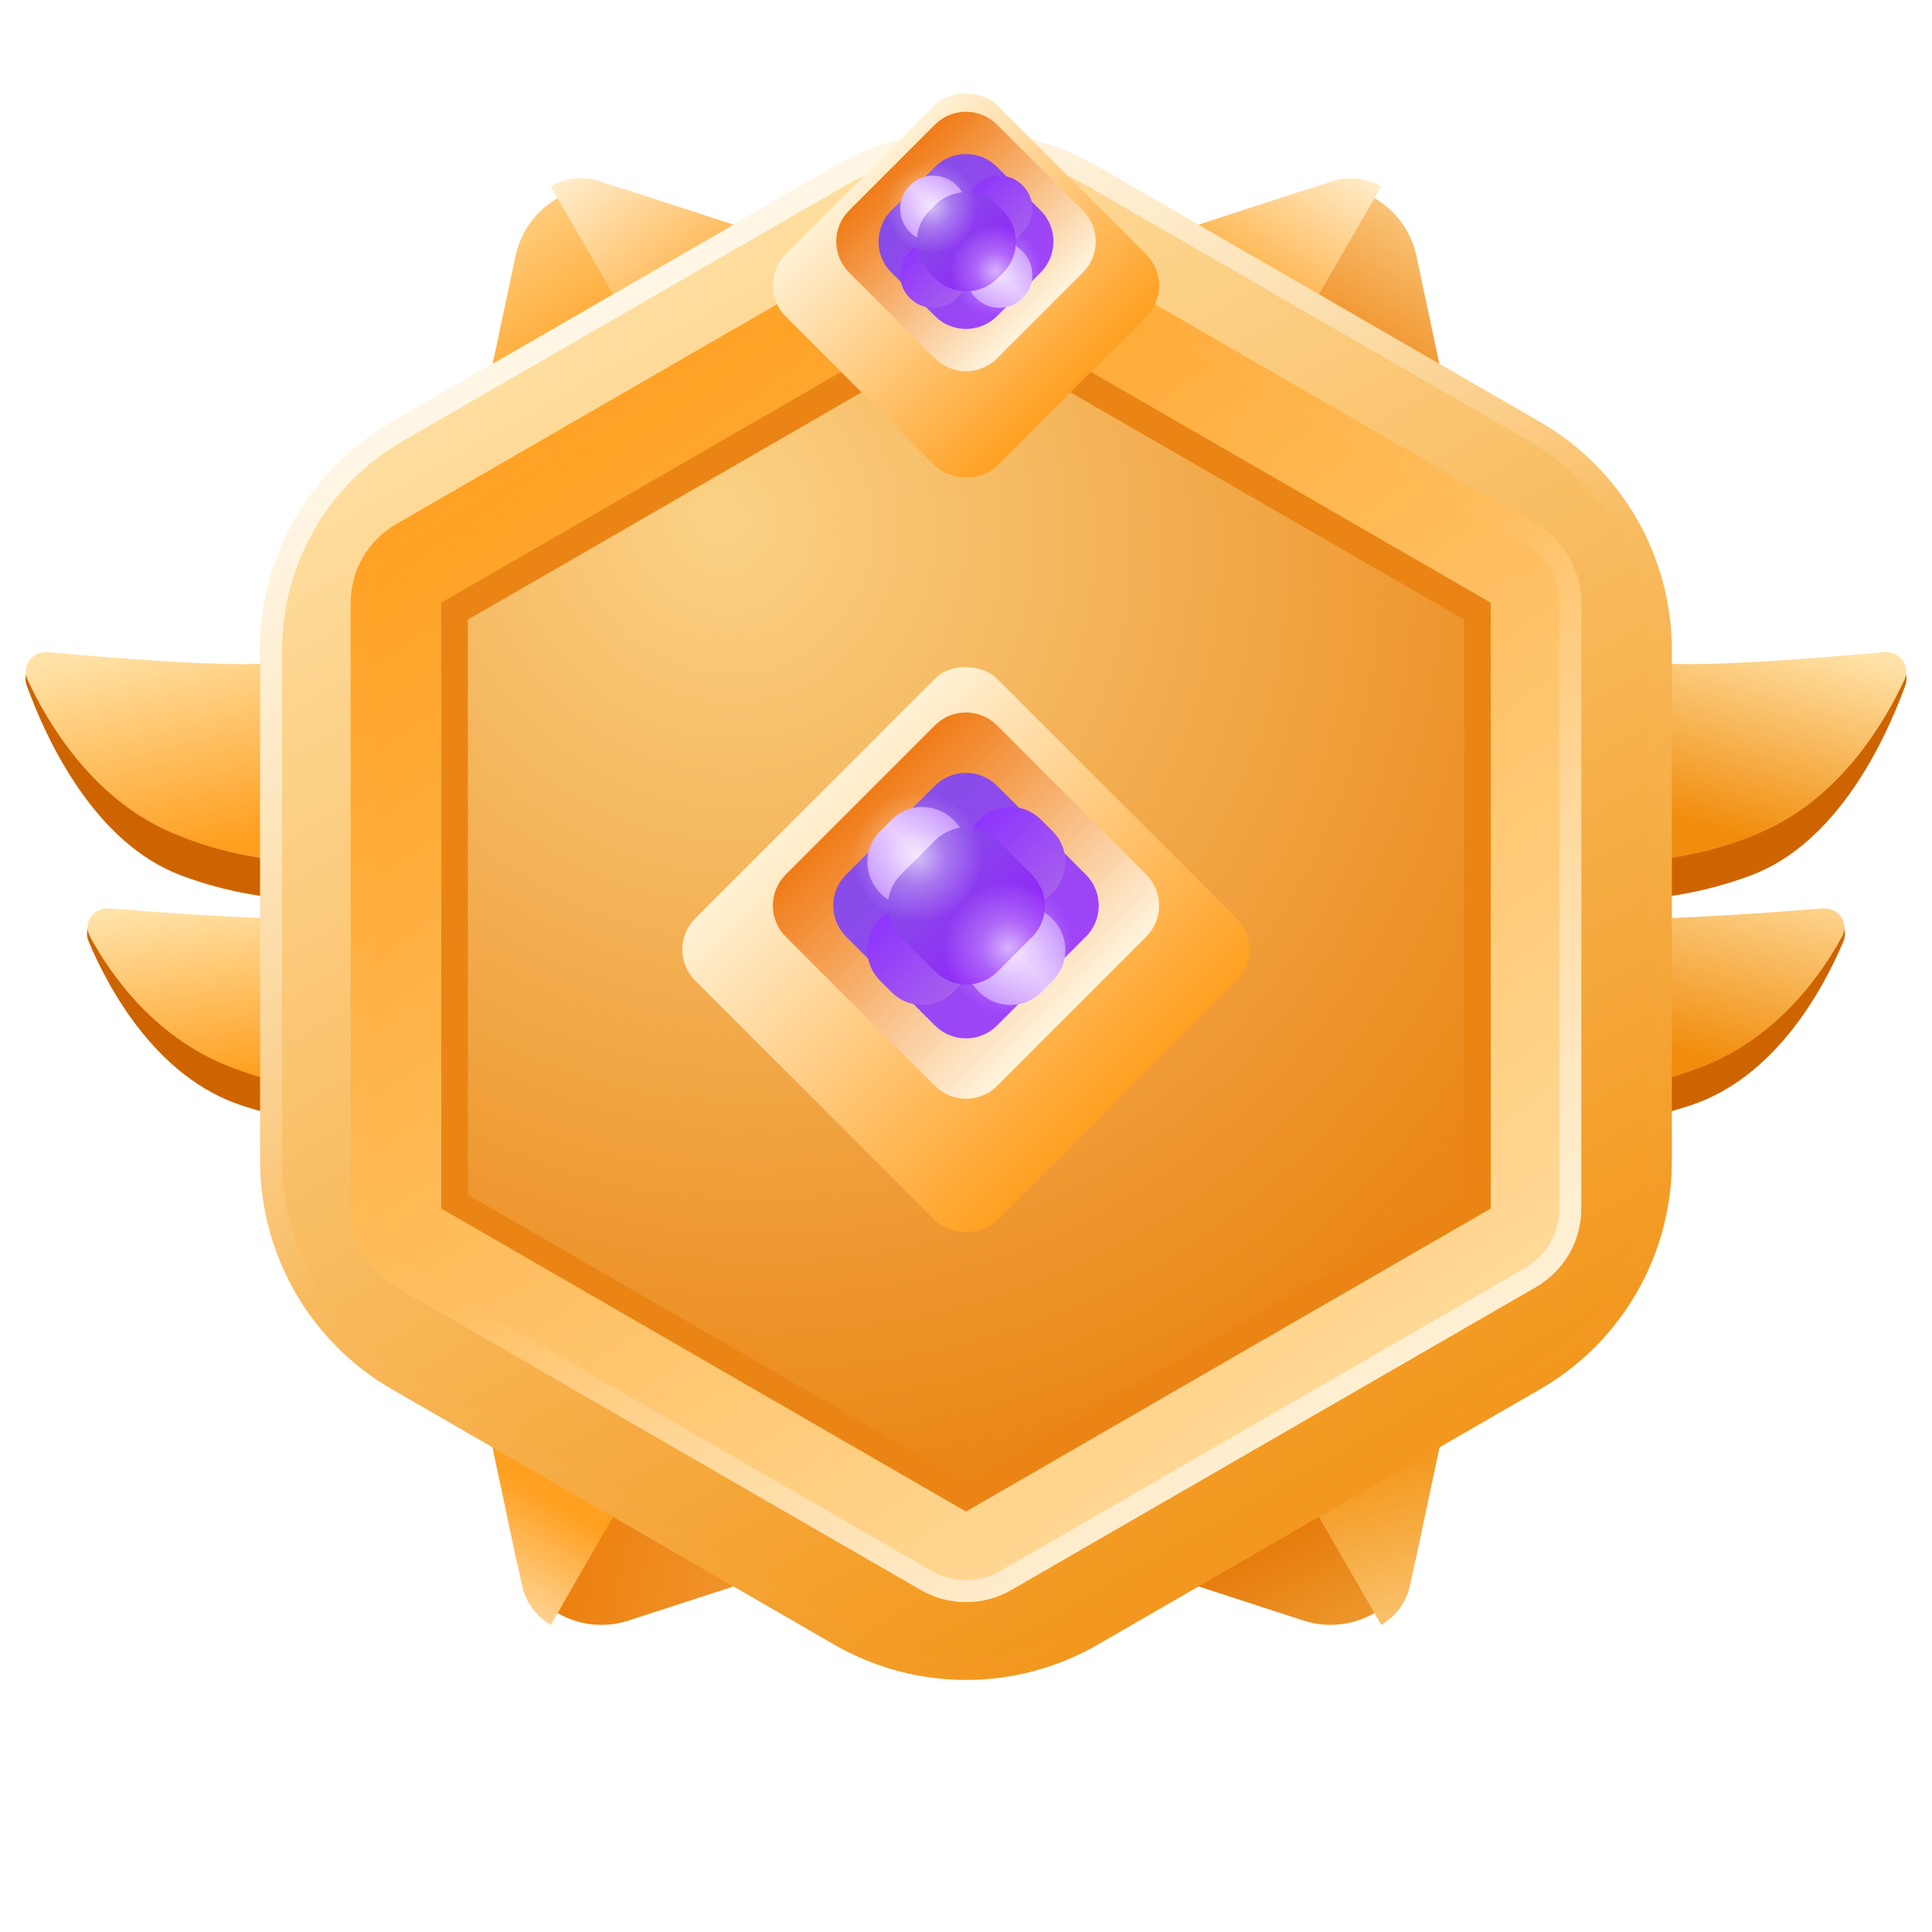 <svg width="88" height="88" viewBox="0 0 88 88" fill="none" xmlns="http://www.w3.org/2000/svg">
<path fill-rule="evenodd" clip-rule="evenodd" d="M1.221 31.236C0.955 30.507 1.631 29.837 2.379 30.039C4.64 30.648 8.634 31.625 11 31.625C13.308 31.625 15.926 31.315 17.397 31.111C18.009 31.027 18.562 31.5 18.562 32.118V39.808C18.562 40.255 18.268 40.644 17.829 40.726C16.28 41.017 12.467 41.456 8.25 39.875C4.316 38.4 2.141 33.759 1.221 31.236Z" fill="#CE6400"/>
<path fill-rule="evenodd" clip-rule="evenodd" d="M1.258 30.97C0.956 30.317 1.483 29.64 2.199 29.705C4.421 29.906 8.57 30.25 11 30.25C13.308 30.25 15.926 29.94 17.397 29.736C18.009 29.652 18.562 30.125 18.562 30.743V38.33C18.562 38.823 18.204 39.239 17.712 39.282C15.88 39.441 11.414 39.59 7.562 37.812C4.11 36.219 2.142 32.875 1.258 30.97Z" fill="url(#paint0_linear_17651_82930)"/>
<path fill-rule="evenodd" clip-rule="evenodd" d="M4.041 42.894C3.739 42.181 4.387 41.494 5.14 41.673C7.403 42.211 11.388 43.07 13.75 43.07C16.068 43.07 18.699 42.794 20.166 42.614C20.772 42.54 21.312 43.011 21.312 43.621V50.177C21.312 50.635 21.003 51.031 20.55 51.105C18.983 51.361 15.191 51.736 11 50.349C7.163 49.08 4.999 45.153 4.041 42.894Z" fill="#CE6400"/>
<path fill-rule="evenodd" clip-rule="evenodd" d="M4.1 42.664C3.752 42.022 4.266 41.321 4.995 41.379C7.228 41.557 11.336 41.857 13.75 41.857C16.068 41.857 18.699 41.581 20.166 41.401C20.772 41.327 21.312 41.798 21.312 42.408V48.869C21.312 49.37 20.945 49.789 20.446 49.828C18.604 49.968 14.152 50.093 10.312 48.529C6.975 47.17 5.025 44.368 4.1 42.664Z" fill="url(#paint1_linear_17651_82930)"/>
<path fill-rule="evenodd" clip-rule="evenodd" d="M86.779 31.236C87.045 30.507 86.369 29.837 85.621 30.039C83.36 30.648 79.366 31.625 77 31.625C74.692 31.625 72.074 31.315 70.603 31.111C69.991 31.027 69.438 31.5 69.438 32.118V39.808C69.438 40.255 69.732 40.644 70.171 40.726C71.72 41.017 75.533 41.456 79.75 39.875C83.684 38.4 85.859 33.759 86.779 31.236Z" fill="#CE6400"/>
<path fill-rule="evenodd" clip-rule="evenodd" d="M86.742 30.97C87.044 30.317 86.517 29.64 85.801 29.705C83.579 29.906 79.43 30.25 77 30.25C74.692 30.25 72.074 29.94 70.603 29.736C69.991 29.652 69.438 30.125 69.438 30.743V38.33C69.438 38.823 69.796 39.239 70.287 39.282C72.12 39.441 76.586 39.59 80.438 37.812C83.89 36.219 85.858 32.875 86.742 30.97Z" fill="url(#paint2_linear_17651_82930)"/>
<path fill-rule="evenodd" clip-rule="evenodd" d="M83.959 42.894C84.261 42.181 83.613 41.494 82.86 41.673C80.597 42.211 76.612 43.07 74.25 43.07C71.932 43.07 69.301 42.794 67.834 42.614C67.228 42.54 66.688 43.011 66.688 43.621V50.177C66.688 50.635 66.997 51.031 67.45 51.105C69.017 51.361 72.809 51.736 77 50.349C80.837 49.08 83.001 45.153 83.959 42.894Z" fill="#CE6400"/>
<path fill-rule="evenodd" clip-rule="evenodd" d="M83.9 42.664C84.248 42.022 83.734 41.321 83.005 41.379C80.772 41.557 76.664 41.857 74.25 41.857C71.932 41.857 69.301 41.581 67.834 41.401C67.228 41.327 66.688 41.798 66.688 42.408V48.869C66.688 49.37 67.055 49.789 67.554 49.828C69.396 49.968 73.848 50.093 77.688 48.529C81.025 47.17 82.975 44.368 83.9 42.664Z" fill="url(#paint3_linear_17651_82930)"/>
<path fill-rule="evenodd" clip-rule="evenodd" d="M28.633 73.813C26.374 74.547 23.977 73.163 23.483 70.84L20.564 57.092L41.998 69.467L28.633 73.813Z" fill="url(#paint4_linear_17651_82930)"/>
<path fill-rule="evenodd" clip-rule="evenodd" d="M20.564 57.092L31.281 63.28L25.087 74.009C24.519 73.681 24.065 73.151 23.846 72.478C23.817 72.386 23.792 72.293 23.772 72.198L20.564 57.092Z" fill="url(#paint5_linear_17651_82930)"/>
<path fill-rule="evenodd" clip-rule="evenodd" d="M64.517 11.66C64.023 9.337 61.626 7.952 59.367 8.687L46.002 13.033L67.436 25.408L64.517 11.66Z" fill="url(#paint6_linear_17651_82930)"/>
<path fill-rule="evenodd" clip-rule="evenodd" d="M46.002 13.033L56.719 19.22L62.914 8.491C62.346 8.163 61.659 8.036 60.967 8.183C60.873 8.203 60.78 8.228 60.688 8.257L46.002 13.033Z" fill="url(#paint7_linear_17651_82930)"/>
<path fill-rule="evenodd" clip-rule="evenodd" d="M23.483 11.66C23.977 9.337 26.374 7.952 28.633 8.687L41.998 13.033L20.564 25.408L23.483 11.66Z" fill="url(#paint8_linear_17651_82930)"/>
<path fill-rule="evenodd" clip-rule="evenodd" d="M41.998 13.033L31.281 19.22L25.086 8.491C25.654 8.163 26.341 8.036 27.033 8.183C27.127 8.203 27.22 8.228 27.312 8.257L41.998 13.033Z" fill="url(#paint9_linear_17651_82930)"/>
<path fill-rule="evenodd" clip-rule="evenodd" d="M59.367 73.813C61.626 74.547 64.023 73.163 64.517 70.84L67.436 57.092L46.002 69.467L59.367 73.813Z" fill="url(#paint10_linear_17651_82930)"/>
<path fill-rule="evenodd" clip-rule="evenodd" d="M67.436 57.092L56.719 63.28L62.913 74.009C63.481 73.681 63.935 73.151 64.153 72.478C64.183 72.386 64.208 72.293 64.228 72.198L67.436 57.092Z" fill="url(#paint11_linear_17651_82930)"/>
<path fill-rule="evenodd" clip-rule="evenodd" d="M38 7.589C41.713 5.446 46.287 5.446 50 7.589L70.151 19.223C73.864 21.367 76.151 25.328 76.151 29.616V52.884C76.151 57.172 73.864 61.133 70.151 63.277L50 74.911C46.287 77.055 41.713 77.055 38 74.911L17.849 63.277C14.136 61.133 11.849 57.172 11.849 52.884V29.616C11.849 25.328 14.136 21.367 17.849 19.223L38 7.589Z" fill="url(#paint12_linear_17651_82930)"/>
<path d="M38.25 8.022C41.808 5.968 46.192 5.968 49.75 8.022L69.901 19.656C73.459 21.711 75.651 25.507 75.651 29.616V52.884C75.651 56.993 73.459 60.789 69.901 62.844L49.75 74.478C46.192 76.532 41.808 76.532 38.25 74.478L18.099 62.844C14.541 60.789 12.349 56.993 12.349 52.884V29.616C12.349 25.507 14.541 21.711 18.099 19.656L38.25 8.022Z" stroke="url(#paint13_linear_17651_82930)"/>
<path fill-rule="evenodd" clip-rule="evenodd" d="M46.063 10.079C45.424 9.71 44.712 9.526 44 9.526C43.288 9.526 42.576 9.71 41.938 10.079L18.036 23.878C17.398 24.247 16.883 24.771 16.526 25.388C16.17 26.005 15.974 26.714 15.974 27.451L15.974 55.049C15.974 55.786 16.17 56.495 16.526 57.112C16.883 57.729 17.398 58.253 18.036 58.622L41.938 72.421C42.576 72.79 43.288 72.974 44 72.974C44.712 72.974 45.424 72.79 46.063 72.421L69.964 58.622C71.24 57.885 72.026 56.523 72.026 55.049V27.451C72.026 26.714 71.83 26.005 71.474 25.388C71.118 24.771 70.602 24.247 69.964 23.878L46.063 10.079Z" fill="url(#paint14_linear_17651_82930)"/>
<path d="M44 10.026C44.626 10.026 45.252 10.188 45.813 10.512L69.714 24.311C70.275 24.635 70.728 25.096 71.041 25.638C71.354 26.18 71.526 26.803 71.526 27.451V55.049C71.526 56.344 70.835 57.541 69.714 58.189L45.813 71.988C45.252 72.312 44.626 72.474 44 72.474C43.374 72.474 42.748 72.312 42.188 71.988L18.286 58.189C17.726 57.865 17.273 57.404 16.959 56.862C16.647 56.32 16.474 55.697 16.474 55.049V27.451C16.474 26.803 16.647 26.18 16.959 25.638C17.273 25.096 17.726 24.635 18.286 24.311L42.188 10.512C42.748 10.188 43.374 10.026 44 10.026Z" stroke="url(#paint15_linear_17651_82930)"/>
<path fill-rule="evenodd" clip-rule="evenodd" d="M44 13.651L20.099 27.451V55.049L44 68.849L67.901 55.049V27.451L44 13.651Z" fill="#EA8515"/>
<path fill-rule="evenodd" clip-rule="evenodd" d="M44 15.125L21.312 28.223L21.312 54.421L44 67.519L66.688 54.421V28.223L44 15.125Z" fill="url(#paint16_radial_17651_82930)"/>
<g filter="url(#filter0_d_17651_82930)">
<rect x="30.25" y="41.25" width="19.445" height="19.445" rx="2" transform="rotate(-45 30.25 41.25)" fill="url(#paint17_linear_17651_82930)"/>
</g>
<path fill-rule="evenodd" clip-rule="evenodd" d="M45.414 33.039C44.633 32.258 43.366 32.258 42.585 33.039L35.789 39.836C35.008 40.617 35.008 41.883 35.789 42.664L42.585 49.461C43.366 50.242 44.633 50.242 45.414 49.461L52.21 42.664C52.991 41.883 52.991 40.617 52.21 39.836L45.414 33.039Z" fill="url(#paint18_linear_17651_82930)"/>
<path fill-rule="evenodd" clip-rule="evenodd" d="M45.414 35.789C44.633 35.008 43.367 35.008 42.586 35.789L38.539 39.836C37.758 40.617 37.758 41.883 38.539 42.664L42.586 46.711C43.367 47.492 44.633 47.492 45.414 46.711L49.461 42.664C50.242 41.883 50.242 40.617 49.461 39.836L45.414 35.789Z" fill="url(#paint19_linear_17651_82930)"/>
<path fill-rule="evenodd" clip-rule="evenodd" d="M44.017 43.266C44.017 42.161 43.121 41.266 42.017 41.266H41.512C39.73 41.266 38.838 43.42 40.098 44.68L40.603 45.185C41.863 46.445 44.017 45.553 44.017 43.771L44.017 43.266Z" fill="url(#paint20_linear_17651_82930)"/>
<path fill-rule="evenodd" clip-rule="evenodd" d="M46.017 41.266C44.913 41.266 44.017 42.161 44.017 43.266L44.017 43.771C44.017 45.553 46.172 46.445 47.431 45.185L47.936 44.68C49.196 43.42 48.304 41.266 46.522 41.266L46.017 41.266Z" fill="url(#paint21_linear_17651_82930)"/>
<path fill-rule="evenodd" clip-rule="evenodd" d="M47.431 37.347C46.172 36.087 44.017 36.98 44.017 38.762L44.017 39.267C44.017 40.371 44.913 41.267 46.017 41.267L46.522 41.267C48.304 41.267 49.196 39.112 47.936 37.852L47.431 37.347Z" fill="url(#paint22_linear_17651_82930)"/>
<path fill-rule="evenodd" clip-rule="evenodd" d="M44.017 38.761C44.017 36.979 41.863 36.087 40.603 37.347L40.098 37.852C38.838 39.111 39.73 41.266 41.512 41.266H42.017C43.121 41.266 44.017 40.37 44.017 39.266L44.017 38.761Z" fill="url(#paint23_linear_17651_82930)"/>
<g filter="url(#filter1_i_17651_82930)">
<path fill-rule="evenodd" clip-rule="evenodd" d="M45.431 38.28C44.65 37.499 43.383 37.499 42.602 38.28L41.031 39.852C40.25 40.633 40.25 41.899 41.031 42.68L42.602 44.252C43.383 45.033 44.65 45.033 45.431 44.252L47.002 42.68C47.783 41.899 47.783 40.633 47.002 39.852L45.431 38.28Z" fill="#7036FC"/>
</g>
<path fill-rule="evenodd" clip-rule="evenodd" d="M45.431 38.28C44.65 37.499 43.383 37.499 42.602 38.28L41.031 39.852C40.25 40.633 40.25 41.899 41.031 42.68L42.602 44.252C43.383 45.033 44.65 45.033 45.431 44.252L47.002 42.68C47.783 41.899 47.783 40.633 47.002 39.852L45.431 38.28Z" fill="url(#paint24_linear_17651_82930)"/>
<circle cx="41.795" cy="39.044" r="2.917" fill="url(#paint25_radial_17651_82930)"/>
<circle cx="45.944" cy="43.193" r="2.917" fill="url(#paint26_radial_17651_82930)"/>
<g filter="url(#filter2_d_17651_82930)">
<rect x="34.375" y="11" width="13.612" height="13.612" rx="2" transform="rotate(-45 34.375 11)" fill="url(#paint27_linear_17651_82930)"/>
</g>
<path fill-rule="evenodd" clip-rule="evenodd" d="M45.414 5.676C44.633 4.895 43.366 4.895 42.585 5.676L38.676 9.585C37.895 10.367 37.895 11.633 38.676 12.414L42.585 16.323C43.366 17.104 44.633 17.104 45.414 16.323L49.323 12.414C50.104 11.633 50.104 10.367 49.323 9.585L45.414 5.676Z" fill="url(#paint28_linear_17651_82930)"/>
<path fill-rule="evenodd" clip-rule="evenodd" d="M45.414 7.601C44.633 6.82 43.367 6.82 42.586 7.601L40.602 9.585C39.821 10.367 39.821 11.633 40.602 12.414L42.586 14.398C43.367 15.179 44.633 15.179 45.414 14.398L47.398 12.414C48.18 11.633 48.18 10.367 47.398 9.585L45.414 7.601Z" fill="url(#paint29_linear_17651_82930)"/>
<path fill-rule="evenodd" clip-rule="evenodd" d="M44.012 12.514C44.012 11.684 43.339 11.011 42.508 11.011C41.169 11.011 40.498 12.63 41.445 13.578C42.392 14.525 44.012 13.854 44.012 12.514Z" fill="url(#paint30_linear_17651_82930)"/>
<path fill-rule="evenodd" clip-rule="evenodd" d="M45.516 11.011C44.685 11.011 44.012 11.685 44.012 12.515C44.012 13.854 45.632 14.525 46.579 13.578C47.526 12.631 46.855 11.011 45.516 11.011Z" fill="url(#paint31_linear_17651_82930)"/>
<path fill-rule="evenodd" clip-rule="evenodd" d="M46.579 8.444C45.632 7.497 44.012 8.168 44.012 9.507C44.012 10.338 44.685 11.011 45.516 11.011C46.855 11.011 47.526 9.392 46.579 8.444Z" fill="url(#paint32_linear_17651_82930)"/>
<path fill-rule="evenodd" clip-rule="evenodd" d="M44.012 9.507C44.012 8.168 42.392 7.497 41.445 8.444C40.498 9.391 41.169 11.011 42.508 11.011C43.339 11.011 44.012 10.338 44.012 9.507Z" fill="url(#paint33_linear_17651_82930)"/>
<g filter="url(#filter3_i_17651_82930)">
<path fill-rule="evenodd" clip-rule="evenodd" d="M45.426 9.345C44.645 8.564 43.379 8.564 42.598 9.345L42.346 9.597C41.565 10.378 41.565 11.644 42.346 12.425L42.598 12.677C43.379 13.458 44.645 13.458 45.426 12.677L45.678 12.425C46.459 11.644 46.459 10.378 45.678 9.597L45.426 9.345Z" fill="#7036FC"/>
</g>
<path fill-rule="evenodd" clip-rule="evenodd" d="M45.426 9.345C44.645 8.564 43.379 8.564 42.598 9.345L42.346 9.597C41.565 10.378 41.565 11.644 42.346 12.425L42.598 12.677C43.379 13.458 44.645 13.458 45.426 12.677L45.678 12.425C46.459 11.644 46.459 10.378 45.678 9.597L45.426 9.345Z" fill="url(#paint34_linear_17651_82930)"/>
<circle cx="42.457" cy="9.456" r="2.042" fill="url(#paint35_radial_17651_82930)"/>
<circle cx="45.361" cy="12.36" r="2.042" fill="url(#paint36_radial_17651_82930)"/>
<defs>
<filter id="filter0_d_17651_82930" x="27.078" y="26.328" width="33.843" height="33.843" filterUnits="userSpaceOnUse" color-interpolation-filters="sRGB">
<feFlood flood-opacity="0" result="BackgroundImageFix"/>
<feColorMatrix in="SourceAlpha" type="matrix" values="0 0 0 0 0 0 0 0 0 0 0 0 0 0 0 0 0 0 127 0" result="hardAlpha"/>
<feOffset dy="2"/>
<feGaussianBlur stdDeviation="2"/>
<feColorMatrix type="matrix" values="0 0 0 0 0.262 0 0 0 0 0.164 0 0 0 0 0.123 0 0 0 0.304 0"/>
<feBlend mode="normal" in2="BackgroundImageFix" result="effect1_dropShadow_17651_82930"/>
<feBlend mode="normal" in="SourceGraphic" in2="effect1_dropShadow_17651_82930" result="shape"/>
</filter>
<filter id="filter1_i_17651_82930" x="40.445" y="37.694" width="7.143" height="7.143" filterUnits="userSpaceOnUse" color-interpolation-filters="sRGB">
<feFlood flood-opacity="0" result="BackgroundImageFix"/>
<feBlend mode="normal" in="SourceGraphic" in2="BackgroundImageFix" result="shape"/>
<feColorMatrix in="SourceAlpha" type="matrix" values="0 0 0 0 0 0 0 0 0 0 0 0 0 0 0 0 0 0 127 0" result="hardAlpha"/>
<feOffset/>
<feGaussianBlur stdDeviation="5"/>
<feComposite in2="hardAlpha" operator="arithmetic" k2="-1" k3="1"/>
<feColorMatrix type="matrix" values="0 0 0 0 0.042 0 0 0 0 0.164 0 0 0 0 0.192 0 0 0 0.207 0"/>
<feBlend mode="normal" in2="shape" result="effect1_innerShadow_17651_82930"/>
</filter>
<filter id="filter2_d_17651_82930" x="31.203" y="0.203" width="25.593" height="25.593" filterUnits="userSpaceOnUse" color-interpolation-filters="sRGB">
<feFlood flood-opacity="0" result="BackgroundImageFix"/>
<feColorMatrix in="SourceAlpha" type="matrix" values="0 0 0 0 0 0 0 0 0 0 0 0 0 0 0 0 0 0 127 0" result="hardAlpha"/>
<feOffset dy="2"/>
<feGaussianBlur stdDeviation="2"/>
<feColorMatrix type="matrix" values="0 0 0 0 0.262 0 0 0 0 0.164 0 0 0 0 0.123 0 0 0 0.304 0"/>
<feBlend mode="normal" in2="BackgroundImageFix" result="effect1_dropShadow_17651_82930"/>
<feBlend mode="normal" in="SourceGraphic" in2="effect1_dropShadow_17651_82930" result="shape"/>
</filter>
<filter id="filter3_i_17651_82930" x="41.761" y="8.759" width="4.503" height="4.503" filterUnits="userSpaceOnUse" color-interpolation-filters="sRGB">
<feFlood flood-opacity="0" result="BackgroundImageFix"/>
<feBlend mode="normal" in="SourceGraphic" in2="BackgroundImageFix" result="shape"/>
<feColorMatrix in="SourceAlpha" type="matrix" values="0 0 0 0 0 0 0 0 0 0 0 0 0 0 0 0 0 0 127 0" result="hardAlpha"/>
<feOffset/>
<feGaussianBlur stdDeviation="5"/>
<feComposite in2="hardAlpha" operator="arithmetic" k2="-1" k3="1"/>
<feColorMatrix type="matrix" values="0 0 0 0 0.042 0 0 0 0 0.164 0 0 0 0 0.192 0 0 0 0.207 0"/>
<feBlend mode="normal" in2="shape" result="effect1_innerShadow_17651_82930"/>
</filter>
<linearGradient id="paint0_linear_17651_82930" x1="-2.769" y1="31.355" x2="-0.553" y2="40.86" gradientUnits="userSpaceOnUse">
<stop stop-color="#FFE2A7"/>
<stop offset="1" stop-color="#FFA021"/>
</linearGradient>
<linearGradient id="paint1_linear_17651_82930" x1="-0.044" y1="42.398" x2="1.155" y2="50.453" gradientUnits="userSpaceOnUse">
<stop stop-color="#FFE2A7"/>
<stop offset="1" stop-color="#FFA021"/>
</linearGradient>
<linearGradient id="paint2_linear_17651_82930" x1="90.839" y1="31.549" x2="88.27" y2="40.608" gradientUnits="userSpaceOnUse">
<stop stop-color="#FFE2A7"/>
<stop offset="1" stop-color="#F18D0D"/>
</linearGradient>
<linearGradient id="paint3_linear_17651_82930" x1="91.876" y1="41.813" x2="89.563" y2="51.142" gradientUnits="userSpaceOnUse">
<stop stop-color="#FFE2A7"/>
<stop offset="1" stop-color="#F18D0D"/>
</linearGradient>
<linearGradient id="paint4_linear_17651_82930" x1="67.145" y1="69.726" x2="28.612" y2="60.732" gradientUnits="userSpaceOnUse">
<stop stop-color="#FFE2A7"/>
<stop offset="1" stop-color="#ED810F"/>
</linearGradient>
<linearGradient id="paint5_linear_17651_82930" x1="25.829" y1="77.317" x2="29.508" y2="70.946" gradientUnits="userSpaceOnUse">
<stop stop-color="#FFECC8"/>
<stop offset="1" stop-color="#FFA021"/>
</linearGradient>
<linearGradient id="paint6_linear_17651_82930" x1="75.524" y1="11.983" x2="69.42" y2="22.557" gradientUnits="userSpaceOnUse">
<stop stop-color="#FFE2A7"/>
<stop offset="1" stop-color="#ED810F"/>
</linearGradient>
<linearGradient id="paint7_linear_17651_82930" x1="64.099" y1="9.176" x2="59.697" y2="16.802" gradientUnits="userSpaceOnUse">
<stop stop-color="#FFECC8"/>
<stop offset="1" stop-color="#FFA021"/>
<stop offset="1" stop-color="#FFA021"/>
</linearGradient>
<linearGradient id="paint8_linear_17651_82930" x1="12.099" y1="12.731" x2="18.227" y2="22.614" gradientUnits="userSpaceOnUse">
<stop stop-color="#FFE2A7"/>
<stop offset="1" stop-color="#FFA021"/>
</linearGradient>
<linearGradient id="paint9_linear_17651_82930" x1="22.524" y1="10.784" x2="28.738" y2="18.724" gradientUnits="userSpaceOnUse">
<stop stop-color="#FFECC8"/>
<stop offset="1" stop-color="#FFA021"/>
</linearGradient>
<linearGradient id="paint10_linear_17651_82930" x1="50.98" y1="91.17" x2="44.1" y2="77.412" gradientUnits="userSpaceOnUse">
<stop stop-color="#FFCE6E"/>
<stop offset="1" stop-color="#E67D0E"/>
</linearGradient>
<linearGradient id="paint11_linear_17651_82930" x1="59.488" y1="80.516" x2="56.026" y2="68.136" gradientUnits="userSpaceOnUse">
<stop stop-color="#FFE2A7"/>
<stop offset="1" stop-color="#F39518"/>
</linearGradient>
<linearGradient id="paint12_linear_17651_82930" x1="-1.438" y1="26.842" x2="33.119" y2="87.498" gradientUnits="userSpaceOnUse">
<stop stop-color="#FFE2A7"/>
<stop offset="1" stop-color="#F29315"/>
</linearGradient>
<linearGradient id="paint13_linear_17651_82930" x1="58.126" y1="33.469" x2="41.855" y2="5.702" gradientUnits="userSpaceOnUse">
<stop stop-color="white" stop-opacity="0.01"/>
<stop offset="1" stop-color="white" stop-opacity="0.735"/>
</linearGradient>
<linearGradient id="paint14_linear_17651_82930" x1="4.303" y1="33.841" x2="42.117" y2="86.774" gradientUnits="userSpaceOnUse">
<stop stop-color="#FFA021"/>
<stop offset="1" stop-color="#FFE1A7"/>
</linearGradient>
<linearGradient id="paint15_linear_17651_82930" x1="33.623" y1="49.742" x2="50.635" y2="71.678" gradientUnits="userSpaceOnUse">
<stop stop-color="white" stop-opacity="0.01"/>
<stop offset="1" stop-color="white" stop-opacity="0.569"/>
</linearGradient>
<radialGradient id="paint16_radial_17651_82930" cx="0" cy="0" r="1" gradientUnits="userSpaceOnUse" gradientTransform="translate(32.874 23.369) rotate(61.074) scale(45.056 42.062)">
<stop stop-color="#FFE5A1" stop-opacity="0.803"/>
<stop offset="1" stop-color="#FFE5A1" stop-opacity="0.01"/>
</radialGradient>
<linearGradient id="paint17_linear_17651_82930" x1="30.25" y1="41.25" x2="30.25" y2="60.695" gradientUnits="userSpaceOnUse">
<stop stop-color="#FFF1D4"/>
<stop offset="1" stop-color="#FFA021"/>
</linearGradient>
<linearGradient id="paint18_linear_17651_82930" x1="53.605" y1="41.243" x2="43.993" y2="31.631" gradientUnits="userSpaceOnUse">
<stop stop-color="#FFF4DD"/>
<stop offset="1" stop-color="#F07B17"/>
</linearGradient>
<linearGradient id="paint19_linear_17651_82930" x1="54.922" y1="40.516" x2="45.492" y2="32.284" gradientUnits="userSpaceOnUse">
<stop stop-color="#A842FF"/>
<stop offset="1" stop-color="#874CE7"/>
</linearGradient>
<linearGradient id="paint20_linear_17651_82930" x1="47.824" y1="43.785" x2="42.22" y2="38.181" gradientUnits="userSpaceOnUse">
<stop stop-color="#B171E8"/>
<stop offset="1" stop-color="#882BFF"/>
</linearGradient>
<linearGradient id="paint21_linear_17651_82930" x1="43.321" y1="46.807" x2="49.346" y2="40.782" gradientUnits="userSpaceOnUse">
<stop stop-color="#AA67FF"/>
<stop offset="0.526" stop-color="#E2BFFF"/>
<stop offset="1" stop-color="#AA67FF"/>
</linearGradient>
<linearGradient id="paint22_linear_17651_82930" x1="51.491" y1="40.119" x2="45.887" y2="34.515" gradientUnits="userSpaceOnUse">
<stop stop-color="#B171E8"/>
<stop offset="1" stop-color="#882BFF"/>
</linearGradient>
<linearGradient id="paint23_linear_17651_82930" x1="39.654" y1="43.141" x2="45.679" y2="37.115" gradientUnits="userSpaceOnUse">
<stop stop-color="#AA67FF"/>
<stop offset="0.526" stop-color="#E2BFFF"/>
<stop offset="1" stop-color="#AA67FF"/>
</linearGradient>
<linearGradient id="paint24_linear_17651_82930" x1="51.006" y1="40.796" x2="44.971" y2="35.528" gradientUnits="userSpaceOnUse">
<stop stop-color="#961AFF"/>
<stop offset="1" stop-color="#874CE7"/>
</linearGradient>
<radialGradient id="paint25_radial_17651_82930" cx="0" cy="0" r="1" gradientUnits="userSpaceOnUse" gradientTransform="translate(41.795 39.044) rotate(90) scale(2.917)">
<stop stop-color="white" stop-opacity="0.639"/>
<stop offset="0.441" stop-color="white" stop-opacity="0.271"/>
<stop offset="1" stop-color="white" stop-opacity="0.01"/>
</radialGradient>
<radialGradient id="paint26_radial_17651_82930" cx="0" cy="0" r="1" gradientUnits="userSpaceOnUse" gradientTransform="translate(45.944 43.193) rotate(90) scale(2.917)">
<stop stop-color="white" stop-opacity="0.639"/>
<stop offset="0.441" stop-color="white" stop-opacity="0.271"/>
<stop offset="1" stop-color="white" stop-opacity="0.01"/>
</radialGradient>
<linearGradient id="paint27_linear_17651_82930" x1="34.375" y1="11" x2="34.375" y2="24.611" gradientUnits="userSpaceOnUse">
<stop stop-color="#FFF1D4"/>
<stop offset="1" stop-color="#FFA021"/>
</linearGradient>
<linearGradient id="paint28_linear_17651_82930" x1="50.724" y1="10.995" x2="43.995" y2="4.267" gradientUnits="userSpaceOnUse">
<stop stop-color="#FFF4DD"/>
<stop offset="1" stop-color="#F07B17"/>
</linearGradient>
<linearGradient id="paint29_linear_17651_82930" x1="51.645" y1="10.486" x2="45.044" y2="4.724" gradientUnits="userSpaceOnUse">
<stop stop-color="#A842FF"/>
<stop offset="1" stop-color="#874CE7"/>
</linearGradient>
<linearGradient id="paint30_linear_17651_82930" x1="46.677" y1="12.774" x2="42.754" y2="8.851" gradientUnits="userSpaceOnUse">
<stop stop-color="#B171E8"/>
<stop offset="1" stop-color="#882BFF"/>
</linearGradient>
<linearGradient id="paint31_linear_17651_82930" x1="43.524" y1="14.89" x2="47.742" y2="10.673" gradientUnits="userSpaceOnUse">
<stop stop-color="#AA67FF"/>
<stop offset="0.526" stop-color="#E2BFFF"/>
<stop offset="1" stop-color="#AA67FF"/>
</linearGradient>
<linearGradient id="paint32_linear_17651_82930" x1="49.244" y1="10.208" x2="45.321" y2="6.285" gradientUnits="userSpaceOnUse">
<stop stop-color="#B171E8"/>
<stop offset="1" stop-color="#882BFF"/>
</linearGradient>
<linearGradient id="paint33_linear_17651_82930" x1="40.958" y1="12.323" x2="45.175" y2="8.106" gradientUnits="userSpaceOnUse">
<stop stop-color="#AA67FF"/>
<stop offset="0.526" stop-color="#E2BFFF"/>
<stop offset="1" stop-color="#AA67FF"/>
</linearGradient>
<linearGradient id="paint34_linear_17651_82930" x1="48.905" y1="10.682" x2="44.68" y2="6.994" gradientUnits="userSpaceOnUse">
<stop stop-color="#961AFF"/>
<stop offset="1" stop-color="#874CE7"/>
</linearGradient>
<radialGradient id="paint35_radial_17651_82930" cx="0" cy="0" r="1" gradientUnits="userSpaceOnUse" gradientTransform="translate(42.457 9.456) rotate(90) scale(2.042)">
<stop stop-color="white" stop-opacity="0.639"/>
<stop offset="0.441" stop-color="white" stop-opacity="0.271"/>
<stop offset="1" stop-color="white" stop-opacity="0.01"/>
</radialGradient>
<radialGradient id="paint36_radial_17651_82930" cx="0" cy="0" r="1" gradientUnits="userSpaceOnUse" gradientTransform="translate(45.361 12.36) rotate(90) scale(2.042)">
<stop stop-color="white" stop-opacity="0.639"/>
<stop offset="0.441" stop-color="white" stop-opacity="0.271"/>
<stop offset="1" stop-color="white" stop-opacity="0.01"/>
</radialGradient>
</defs>
</svg>
